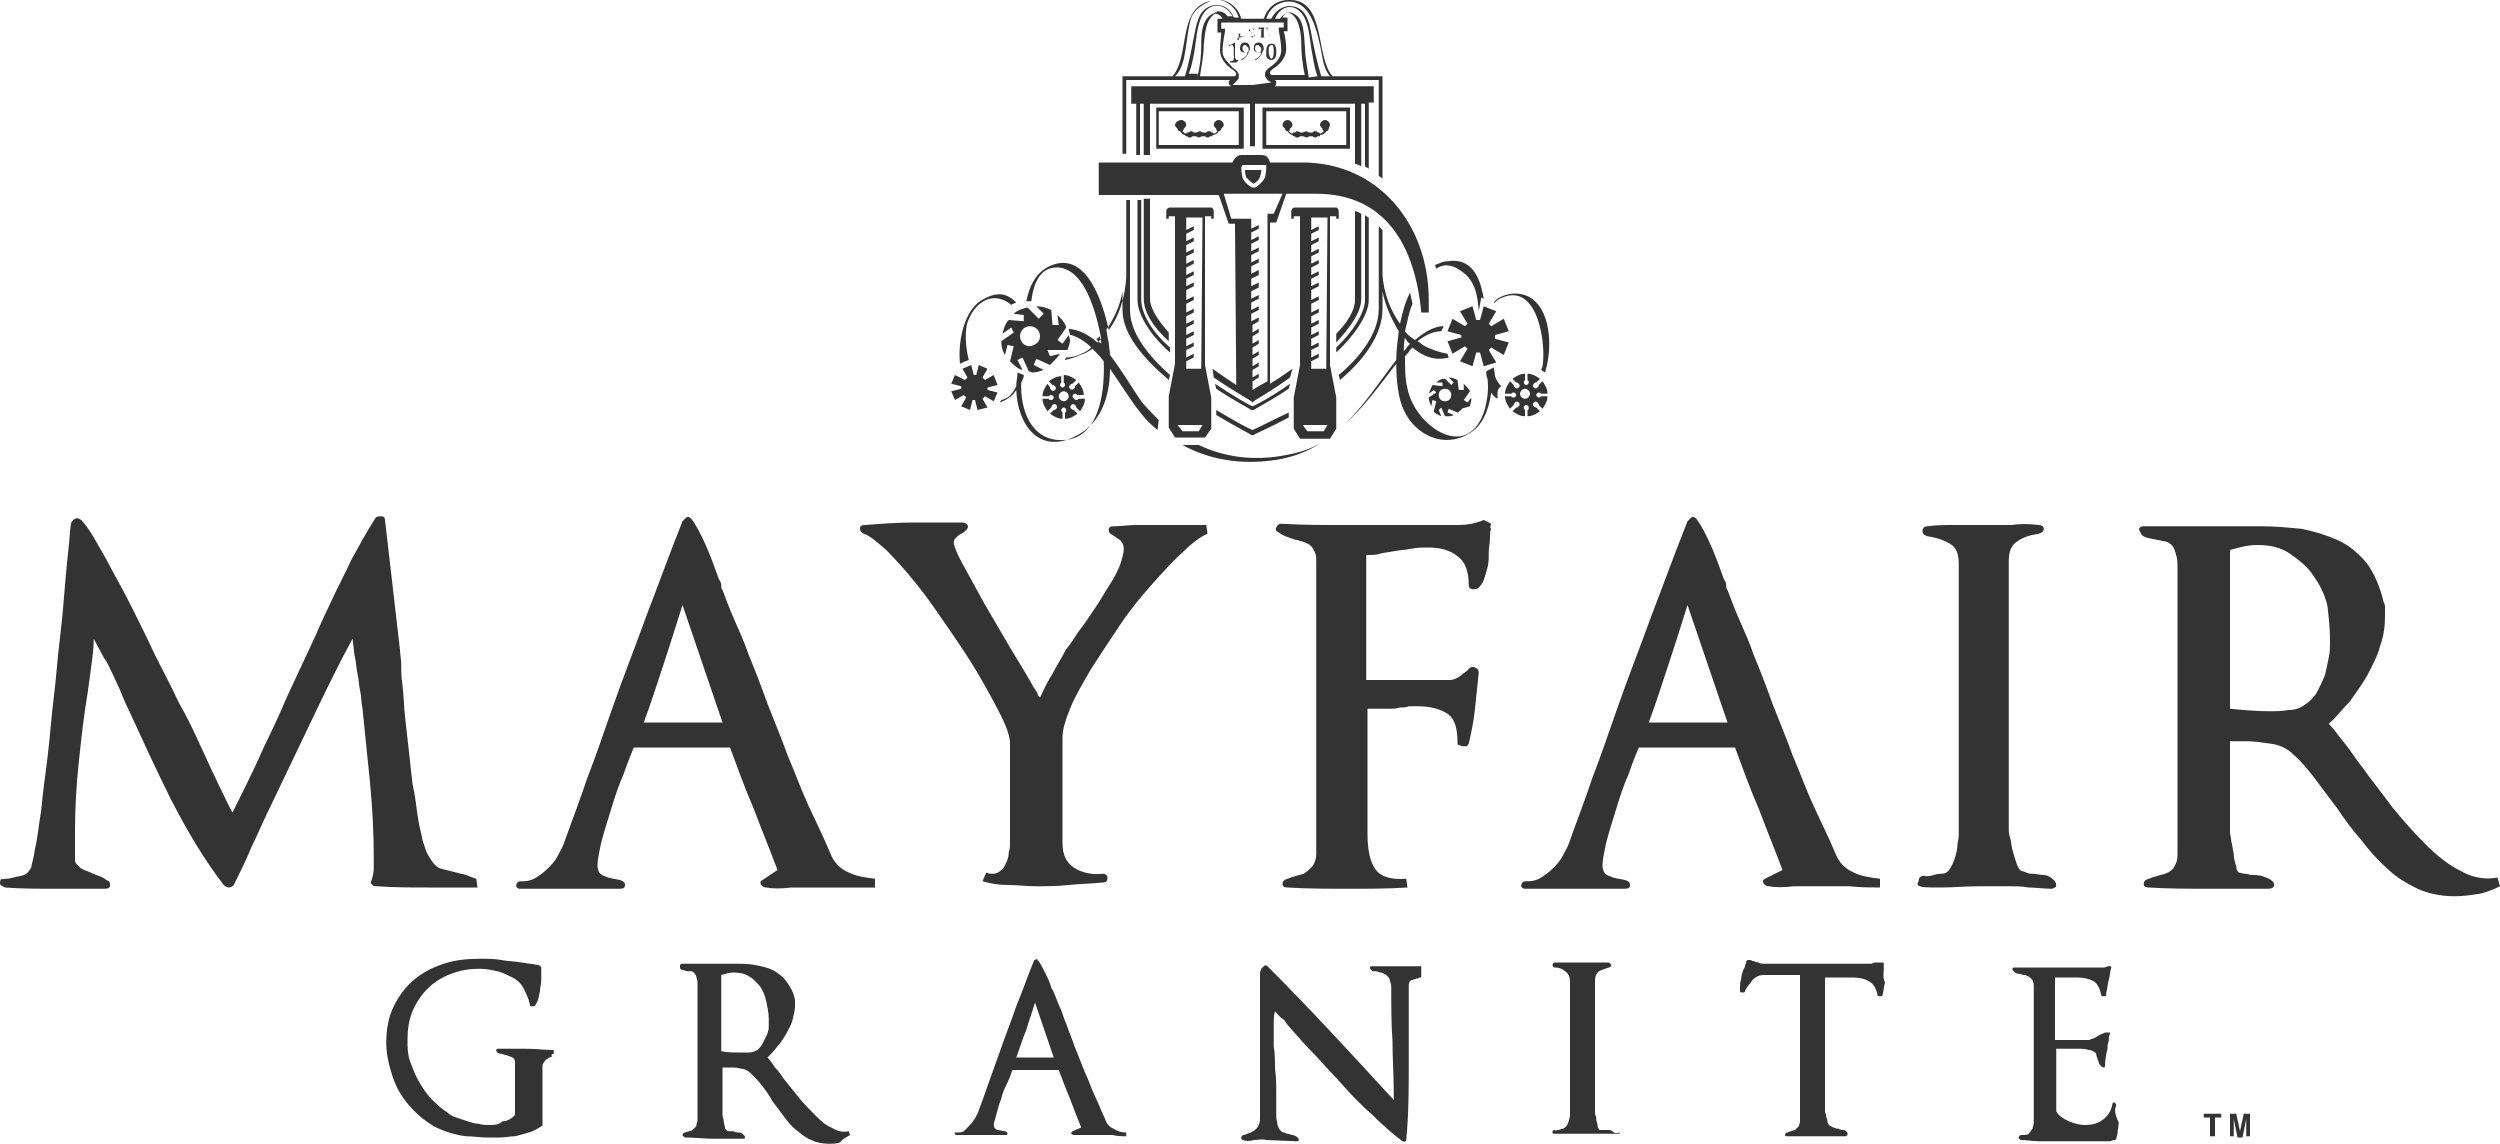 <svg xmlns="http://www.w3.org/2000/svg" width="200" height="91.5"><path d="M38.1 70.3c-.3-.1-.6-.2-.8-.3-.3-.1-.5-.1-.8-.2l-1.2-.3c-.4-.1-.7-.5-1-1-.2-.3-.3-.7-.5-1.3-.1-.6-.3-1.2-.4-2-.1-.8-.2-1.6-.4-2.5l-.3-2.7-.3-2.7c-.1-.9-.1-1.7-.2-2.5-.1-.6-.1-1.1-.1-1.6s-.1-.9-.1-1.2c-.2-1.7-.4-3.4-.6-5.2-.2-1.7-.4-3.5-.6-5.2 0-.2-.1-.3-.3-.3-.2 0-.4 0-.5.2-.7 1.1-1.3 2.2-1.9 3.3-.5 1.1-1.1 2.2-1.6 3.3l-.8 1.7c-.5 1.2-1.1 2.4-1.6 3.5s-1.1 2.3-1.6 3.5c-.6 1.4-1.3 2.7-1.9 4.1-.6 1.3-1.3 2.7-2 4.1-.3-.5-.6-1.2-1-2s-.9-1.9-1.5-3.2c-.5-1.1-1.1-2.4-1.8-3.6-.6-1.3-1.3-2.6-1.9-3.8-.6-1.3-1.2-2.5-1.8-3.7s-1.2-2.3-1.7-3.2c-.5-1-1-1.8-1.4-2.5s-.8-1.2-1-1.4c-.2-.1-.3-.2-.5-.1s-.2.2-.3.3c-.1.4-.1 1-.2 1.9s-.2 1.9-.3 3.1C5.1 48 5 49.4 4.8 51s-.3 3.2-.5 4.8-.3 3.2-.5 4.8c-.2 1.6-.4 3-.5 4.2-.2 1.2-.3 2.3-.5 3.1-.1.8-.3 1.3-.3 1.5-.2.3-.3.5-.6.6-.2.1-.5.1-.8.2-.1 0-.3.1-.6.1s-.4.1-.4 0c-.1.1-.1.3-.1.4s.2.2.4.3c1.3.1 2.7.1 4 .1h4c.3 0 .4-.1.4-.3 0-.2 0-.3-.3-.4-.2-.2-.5-.3-.8-.4-.2-.1-.5-.2-.7-.3-.3-.1-.5-.2-.6-.3l-.3-.3c-.1-.1-.1-.3-.1-.5v-2.1c0-1.8.1-3.6.3-5.5.2-1.9.4-3.7.7-5.5.1-.7.2-1.4.3-2.2.1-.7.2-1.5.2-2.2.3.6.6 1.1.8 1.5.3.4.5.9.7 1.3.2.4.4.9.6 1.3.2.5.4 1 .7 1.6 1.1 2.4 2.2 4.8 3.4 7.2 1.2 2.3 2.5 4.6 4.2 6.8.1.1.3.2.4.2.2 0 .3-.1.4-.2.5-1 1-2 1.4-3 .5-1 .9-2 1.4-3l3.3-6.9c1.1-2.3 2.2-4.6 3.4-6.8.1.6.1 1.1.2 1.5s.1.9.2 1.3.1.9.2 1.3.1 1 .2 1.5c.2 1.9.4 3.9.6 5.9.2 2.1.3 4.1.3 5.9v1c0 .3-.1.7-.2 1-.1.1 0 .2.1.3.1.1.2.1.4.1 1.3.1 2.7.1 4 .1h4l-.1-.7zM70 71v-.7c-.8-.1-1.5-.2-2.1-.5-.7-.3-1.2-.8-1.5-1.6-.5-1.2-1.1-2.4-1.7-3.7-.6-1.3-1.1-2.7-1.7-4.1-.5-1.4-1.1-2.8-1.6-4.1-.5-1.4-1-2.7-1.5-3.9-.3-.9-.7-1.8-1.1-2.7-.4-.9-.7-1.7-1-2.5-.1-.1-.1-.2-.1-.4s-.1-.3-.2-.5c-.3-.8-.6-1.7-1-2.6-.4-.9-.8-1.7-1.2-2.2-.1-.1-.2-.2-.4-.1l-.3.3c-1 2.5-1.9 5-2.9 7.6-.9 2.5-1.9 5-2.8 7.6-.6 1.7-1.2 3.5-1.9 5.3-.6 1.8-1.3 3.6-1.9 5.3-.1.3-.3.6-.5 1s-.5.7-.8 1-.6.5-.9.7c-.3.2-.7.3-1 .3h-.2c-.1 0-.2 0-.3.1s-.1.2-.1.3c0 .1.1.1.2.2h8.1c.3 0 .4-.1.4-.3 0-.2-.1-.3-.4-.4-.4-.1-.8-.1-1.2-.3-.4-.1-.6-.4-.6-.9 0-.3.1-.9.3-1.8.2-.8.5-1.7.8-2.7s.6-1.9 1-2.8c.3-.9.6-1.6.8-2.1h7.7c.6 1.6 1.2 3.3 1.9 4.9.6 1.6 1.3 3.3 1.9 4.9l-1.2.8c-.2.1-.2.2-.1.4.1.1.2.2.4.2.5.1 1.2.1 2 0H70zM57.8 57.8h-6.3c.6-1.6 1.1-3.2 1.6-4.7s1-3.1 1.5-4.7l3.2 9.4zm38.8-15.1l-.1-.7h-5.6c-.6 0-1.2.1-1.8.1-.3 0-.4.1-.4.3s.1.3.3.4c.2.1.4.3.6.4.2.2.3.4.3.7s-.1.7-.3 1.3c-.2.5-.5 1.1-.9 1.7-.4.6-.7 1.2-1.2 1.9-.4.6-.8 1.2-1.2 1.7l-.6.9c-.2.3-.4.5-.5.7-.3.6-.7 1.2-1 1.8-.4.6-.7 1.3-1 1.9-.1-.1-.2-.2-.2-.3s-.1-.2-.3-.5c-.5-.9-1.1-1.9-1.9-3.2l-2.1-3.6S77.5 46 77 45.1s-.7-1.5-.7-1.7.1-.3.2-.4c.1-.1.2-.2.4-.3.2-.1.3-.2.4-.3s.2-.3.1-.4c-.1-.1-.2-.2-.4-.2h-3.9c-1.3 0-2.6.1-3.9.2-.3 0-.4.1-.4.3s.1.3.3.4c.4.1 1 .6 1.8 1.3.7.7 1.6 1.7 2.4 2.7.9 1.1 1.7 2.3 2.6 3.6s1.7 2.5 2.4 3.7c.7 1.2 1.3 2.3 1.8 3.3s.7 1.7.7 2.2v7.9c0 .2 0 .5-.1.8 0 .3-.1.6-.2.8-.1.2-.2.5-.4.6-.2.2-.4.3-.7.3-.2 0-.3 0-.5-.1l-.3.7c.7.2 1.3.3 2.1.3.7 0 1.4.1 2.1.1.9 0 1.8 0 2.7-.1.9-.1 1.8-.1 2.7-.2.3 0 .4-.1.4-.4 0-.2-.2-.3-.4-.3-.9.1-1.7-.1-2.3-.5-.6-.4-.9-1-.9-2V59c0-.6.2-1.3.6-2.3s1-2 1.7-3.2c.7-1.1 1.5-2.3 2.3-3.5s1.7-2.3 2.6-3.3 1.7-1.9 2.5-2.6c.7-.7 1.4-1.2 1.9-1.4zm22.7-.8l-.6-.3c-.7.3-1.4.4-2.1.4h-9.1c-1.7 0-3.3 0-5-.1-.2 0-.3.1-.4.3s0 .3.2.4c.3.2.5.3.8.4.3.1.5.2.7.2.2.1.4.1.6.2.2.1.3.1.5.3.1.1.2.3.3.5.1.2.1.5.1.9v23.2c0 .4-.1.7-.3 1-.2.2-.4.4-.7.6-.3.1-.8.2-1.3.4-.3.1-.4.2-.4.4s.1.3.4.3c1.6.1 3.2.1 4.9.1 1.6 0 3.2 0 4.7-.1l-.1-.7c-1.3.1-2.1-.2-2.5-.8-.4-.6-.6-1.5-.6-2.8v-10h1.8c.2 0 .5 0 .8-.1.3 0 .5 0 .7-.1h.7c1 0 1.8.2 2.4.6.6.4.8 1.2.8 2.3 0 .1 0 .2.1.2s.2.1.3.1h.3c.1 0 .1-.1.2-.2.2-.9.4-1.8.5-2.8.1-.9.2-1.9.3-2.9 0-.2-.1-.3-.3-.4-.2-.1-.4 0-.5.1-.1.2-.4.3-.7.6-.3.2-.6.3-.8.3h-6.7v-10c.4 0 .8 0 1.1-.1.3-.1.6-.1 1.1-.2.5-.1.9-.1 1.4-.2s.9-.1 1.3-.1c1 0 1.8.2 2.4.7.6.4.9 1.2.9 2.3 0 .2.1.3.2.3.1.1.3 0 .5 0 .2-.2.4-.4.5-.7s.2-.6.3-1c.1-.4.1-.7.1-1.2 0-.4.1-.8.1-1.2 0-.3 0-.5.1-.7-.1 0-.1-.2 0-.4zM150.4 71v-.7c-.8-.1-1.5-.2-2.1-.5-.7-.3-1.2-.8-1.5-1.6-.5-1.2-1.1-2.4-1.7-3.7-.6-1.3-1.1-2.7-1.7-4.1-.5-1.4-1.1-2.8-1.6-4.1-.5-1.4-1-2.7-1.5-3.9-.3-.9-.7-1.8-1.1-2.7-.4-.9-.7-1.7-1-2.5-.1-.1-.1-.2-.1-.4s-.1-.3-.2-.5c-.3-.8-.6-1.7-1-2.6-.4-.9-.8-1.7-1.2-2.2-.1-.1-.2-.2-.4-.1l-.3.3c-1 2.5-1.9 5-2.9 7.6-.9 2.5-1.9 5-2.8 7.6-.6 1.7-1.2 3.5-1.9 5.3-.6 1.8-1.3 3.6-1.9 5.3-.1.3-.3.6-.5 1s-.5.7-.8 1-.6.5-.9.7-.7.3-1 .3h-.2c-.1 0-.2 0-.3.1-.1.1-.1.2-.1.3 0 .1.1.1.2.2h8.1c.3 0 .4-.1.4-.3 0-.2-.1-.3-.4-.4-.4-.1-.8-.1-1.2-.3-.4-.1-.6-.4-.6-.9 0-.3.1-.9.3-1.8.2-.8.5-1.7.8-2.7s.6-1.9 1-2.8c.3-.9.6-1.6.8-2.1h7.7c.6 1.6 1.2 3.3 1.9 4.9.6 1.6 1.3 3.3 1.9 4.9l-1.4.7c-.2.1-.2.2-.1.4.1.1.2.2.4.2.5.1 1.2.1 2 0h4.4c1 .1 1.8.1 2.5.1zm-12.2-13.2h-6.3c.6-1.6 1.1-3.2 1.6-4.7s1-3.1 1.5-4.7l3.2 9.4zm26.1 12.6c-.2-.2-.5-.4-.8-.4s-.6-.1-.9-.1c-.1 0-.3 0-.5-.1s-.4-.1-.5-.2-.2-.3-.3-.6c-.1-.3-.2-.6-.3-1-.1-.3-.1-.7-.2-1-.1-.3-.1-.5-.1-.6V44.9c0-.8.2-1.3.7-1.6.4-.3 1-.5 1.7-.6.3-.1.4-.2.4-.4s-.2-.3-.4-.3c-.8-.1-1.5-.1-2.2 0h-4.5c-.7 0-1.5 0-2.2.1-.2 0-.4.1-.4.4 0 .2.1.3.4.4.7.1 1.3.3 1.8.6s.7.8.7 1.6v21.4c0 .3 0 .6-.1 1 0 .4-.1.8-.2 1.1-.1.4-.3.7-.4.9-.2.3-.4.4-.7.4-.1 0-.3 0-.6.1s-.6.1-.7.1c-.1-.1-.2 0-.3 0-.1.1-.2.1-.2.3s-.1.2-.1.3c0 .1.1.2.2.2.2.1.7.1 1.7.1.9 0 2-.1 3.1-.1h2.1c.7 0 1.3 0 1.8.1.5 0 1.2.1 1.8.1.2 0 .3-.1.4-.2 0-.3-.1-.4-.2-.5zm35.7.5l-.2-.7c-1 .2-2 0-2.9-.5-1-.5-1.9-1.2-2.8-2.1-.9-.9-1.8-1.9-2.7-3-.8-1.1-1.7-2.2-2.4-3.2-.5-.6-.9-1.3-1.4-1.9-.5-.6-.9-1.2-1.3-1.6.6-.5 1.1-1.2 1.7-1.8.5-.7 1-1.4 1.4-2.1.4-.8.8-1.5 1-2.3.3-.8.4-1.6.4-2.4v-.6c0-.2 0-.4-.1-.5-.3-1.3-.8-2.4-1.4-3.2-.7-.8-1.4-1.4-2.3-1.8-.9-.4-1.9-.7-2.9-.9-1.1-.1-2.1-.2-3.2-.2h-9.3c-.2 0-.3 0-.4.1-.1.1-.1.2 0 .3.1.3.2.4.5.5s.6.1.9.2c.2 0 .4.1.5.1.2 0 .4.1.5.2.2.1.3.3.4.6.1.3.2.6.2 1.1v23.2c0 .4-.1.7-.3 1-.1.2-.4.4-.7.5s-.8.2-1.3.4c-.3.1-.4.2-.4.4s.1.3.4.3c1.6.1 3.2.1 4.8.1h4.8c.2 0 .4-.1.4-.2.1-.1 0-.3-.1-.4-.2-.2-.5-.3-.8-.4s-.6-.1-.9-.1c-.1 0-.3-.1-.5-.1s-.4-.1-.5-.1c-.1-.1-.2-.2-.2-.5-.1-.3-.2-.6-.2-1-.1-.4-.1-.7-.2-1 0-.3-.1-.5-.1-.7v-7.3h1.4c.5 0 1.2.1 1.9.2s1.3.4 1.7.8c.6.5 1.2 1.2 1.8 2l1.8 2.4c.6.9 1.2 1.7 1.9 2.5.6.8 1.3 1.6 2.1 2.3.7.7 1.6 1.2 2.4 1.6.9.4 1.9.6 3 .6.7 0 1.3-.1 2-.2.4-.1 1-.3 1.6-.6zm-13.6-19.7c0 .5 0 1-.1 1.4-.1.5-.2 1-.3 1.4-.2.5-.4.9-.6 1.3-.2.4-.6.8-.9 1-.4.3-.8.5-1.4.5-.6.1-1.1.1-1.5.1-1.1 0-2.2-.1-3.2-.2V44c.7-.2 1.4-.4 2.2-.4 1 0 1.9.2 2.6.7.7.5 1.4 1 1.9 1.8.5.7.9 1.5 1.1 2.4.1.9.2 1.8.2 2.7zM44.3 84.3V84c-.7 0-1.5-.1-2.2-.1h-2.2c-.1 0-.2 0-.2.1s0 .1.1.2.2.1.3.1.2.1.4.1c.2.1.3.1.5.2s.2.3.2.5v4.1c-.3.3-.6.5-1 .5-.3.3-.7.3-1.1.3-.2 0-.5 0-.8-.1-.3 0-.6-.1-.9-.2l-.9-.3c-.3-.1-.5-.2-.7-.4-.5-.3-.9-.7-1.3-1.1s-.7-.9-1-1.4-.5-1.1-.7-1.6c-.2-.6-.2-1.1-.2-1.7 0-.8.1-1.6.4-2.3.3-.7.7-1.3 1.2-1.8s1.1-.9 1.9-1.2 1.5-.4 2.3-.4c.5 0 .9.1 1.4.2.4.1.8.3 1.2.5s.7.5.9.9.4.8.5 1.3c0 .1 0 .1.1.1h.2c.1 0 .2-.2.3-.4.1-.2.1-.5.2-.8 0-.3.1-.6.1-.9v-1s0-.1-.1-.1l-.1-.1c-.2 0-.5-.1-.7-.1s-.5-.1-.7-.1c-.5-.1-1.1-.1-1.6-.2s-1.1-.1-1.7-.1c-1 0-2 .1-2.9.4s-1.7.7-2.4 1.3c-.7.6-1.2 1.3-1.6 2.1-.4.8-.6 1.8-.6 2.9 0 .9.2 1.8.5 2.7.3.9.7 1.6 1.3 2.3.6.7 1.2 1.2 2 1.7.8.4 1.7.7 2.6.8.5 0 1.1.1 1.6.1H40c.4 0 .8-.1 1.2-.1.4-.1.8-.2 1.1-.3.4-.1.7-.3 1-.5.1 0 .1-.1.1-.1v-4.6c0-.2 0-.3.1-.4s.1-.2.3-.3c.1-.1.2-.1.4-.2-.2-.1 0-.2.1-.2zM68 90.8l-.1-.3c-.5.1-.9 0-1.4-.3-.5-.2-.9-.6-1.3-1s-.9-.9-1.3-1.4l-1.2-1.5c-.2-.3-.4-.6-.7-.9-.2-.3-.4-.6-.6-.8.3-.3.5-.5.8-.9.3-.3.5-.7.7-1 .2-.4.4-.7.5-1.1s.2-.8.2-1.1V80c-.1-.6-.4-1.1-.7-1.5s-.7-.7-1.1-.9c-.4-.2-.9-.3-1.4-.4s-1-.1-1.5-.1h-4.3c-.1 0-.1 0-.2.1v.2c0 .1.1.2.2.2s.3.1.4.1h.3c.1 0 .2.1.2.1.1.1.1.1.2.3 0 .1.1.3.1.5v11c0 .2-.1.3-.1.5l-.3.3c-.1.1-.4.1-.6.2-.1 0-.2.1-.2.2s.1.1.2.2c.8 0 1.5.1 2.3.1h2.3c.1 0 .2 0 .2-.1s0-.1-.1-.2-.2-.2-.4-.2c-.1 0-.3 0-.4-.1h-.3c-.1 0-.2 0-.3-.1 0 0-.1-.1-.1-.2s-.1-.3-.1-.5-.1-.3-.1-.5v-3.8h.6c.3 0 .6 0 .9.1.3 0 .6.2.8.4.3.3.6.6.9 1 .3.4.6.8.8 1.2l.9 1.2c.3.4.6.8 1 1.1.4.3.7.6 1.2.8.4.2.9.3 1.4.3.3 0 .6 0 .9-.1.2-.3.5-.4.8-.6zm-6.5-9.3v.7c0 .2-.1.5-.2.7l-.3.6c-.1.2-.3.4-.4.5-.2.1-.4.2-.7.2h-.7c-.5 0-1 0-1.5-.1V78c.3-.1.7-.2 1-.2.5 0 .9.1 1.2.3.4.2.6.5.9.8.2.3.4.7.5 1.2s.2.9.2 1.4zm28.6 9.4v-.3c-.4 0-.7-.1-1-.3-.3-.1-.6-.4-.7-.8-.3-.6-.5-1.2-.8-1.8-.3-.6-.5-1.3-.8-1.9-.3-.7-.5-1.3-.8-2-.2-.6-.5-1.3-.7-1.9-.2-.4-.3-.9-.5-1.3s-.3-.8-.5-1.2c0 0 0-.1-.1-.2 0-.1-.1-.1-.1-.2-.1-.4-.3-.8-.5-1.2-.2-.4-.4-.8-.6-1 0-.1-.1-.1-.2 0-.1 0-.1.1-.1.1-.5 1.2-.9 2.4-1.4 3.6-.4 1.2-.9 2.4-1.3 3.6-.3.8-.6 1.7-.9 2.5-.3.9-.6 1.7-.9 2.5-.1.1-.1.3-.3.5-.1.2-.2.3-.4.5l-.4.4c-.2.1-.3.1-.5.1h-.2s-.1.1 0 .1c0 0 0 .1.1.1h3.9c.1 0 .2 0 .2-.1s-.1-.2-.2-.2c-.2 0-.4-.1-.6-.1-.2-.1-.3-.2-.3-.4s.1-.4.2-.8.2-.8.4-1.3c.1-.5.3-.9.5-1.3s.3-.8.4-1h3.7c.3.8.6 1.6.9 2.3.3.8.6 1.6.9 2.3l-.7.3c-.1.1-.1.1-.1.2 0 0 .1.1.2.1H89c.4.1.7.1 1.1.1zm-5.8-6.3h-3c.3-.8.5-1.5.8-2.2.2-.7.5-1.5.7-2.2l1.5 4.4zm29.4-7v-.3h-3.9c-.1 0-.2 0-.2.1s0 .1.1.2.1.1.3.1c.1 0 .2 0 .4.1.1 0 .2 0 .3.1.1 0 .2.1.3.2.1.1.2.2.2.4.1.2.1.4.1.7 0 1.4 0 2.7.1 4.1 0 1.4.1 2.7.1 4.1v.6c-3.3-3.6-6.6-7.2-10.1-10.7-.1-.1-.2-.1-.3 0l-.2.2c0 .1-.1.2-.1.3v11.7c0 .3-.1.6-.3.8-.2.2-.4.3-.7.4l-.3.1c-.1 0-.2.1-.2.2s0 .1.1.2c.3.1.6.1.9 0 .3 0 .7-.1 1 0l2.4.1c.1 0 .2 0 .2-.1s0-.1-.1-.2-.3-.2-.4-.2-.3-.1-.4-.1-.2-.1-.3-.1c-.1 0-.2-.1-.3-.2-.1-.1-.1-.2-.2-.4 0-.2-.1-.4-.1-.7v-1.9c0-.6 0-1.2-.1-1.9 0-.6 0-1.2-.1-1.8v-1.8c0-.3 0-.7.1-1 .2.2.4.5.6.6s.3.4.5.6c.7.8 1.4 1.6 2.2 2.4.7.8 1.5 1.6 2.2 2.4s1.5 1.6 2.3 2.3c.8.8 1.6 1.5 2.4 2.1.1 0 .2.1.2 0 .1 0 .1-.1.1-.1.2-2.1.2-4.1.2-6.2v-6.2c0-.2.1-.4.3-.4.2-.1.4-.1.6-.2 0 0 .1 0 .1-.1v-.5zm15.4 13c-.1-.1-.2-.2-.4-.2h-.6c-.1 0-.2 0-.2-.1 0 0-.1-.1-.1-.3 0-.1-.1-.3-.1-.5s-.1-.3-.1-.5V78.5c0-.4.1-.6.3-.8.2-.1.5-.2.8-.3.1 0 .2-.1.2-.2s-.1-.1-.2-.2h-4.3c-.1 0-.2.1-.2.2s.1.2.2.2c.3 0 .6.1.8.3.2.1.4.4.4.8v10.7c0 .2-.1.4-.1.5-.1.2-.1.3-.2.4s-.2.2-.3.2c0 0-.1 0-.3.1-.2 0-.3.1-.3 0h-.1l-.1.1v.1s0 .1.1.1h5.1c.1 0 .2 0 .2-.1-.4.1-.4 0-.5 0zm21.6-13.1v-.4c0-.1 0-.1-.1-.1h-.6c-.1 0-.2.1-.3.1h-8.6c-.1 0-.3 0-.4-.1-.2 0-.3-.1-.4-.1-.1 0-.2-.1-.3-.1h-.2l-.1.1c0 .1 0 .2-.1.3 0 .1 0 .2-.1.3-.1.3-.2.5-.2.8-.1.3-.1.5-.1.7v.3c0 .1.1.1.2.1s.2 0 .2-.1c.1-.3.4-.6.6-.9.3-.3.6-.4.9-.4h2.9v11.7c0 .2-.1.3-.1.4l-.3.3s-.4.1-.6.2c-.1 0-.2.1-.2.2s.1.1.2.1h4.6c.1 0 .1 0 .2-.1v-.2c-.1-.1-.2-.2-.3-.2s-.3 0-.4-.1c-.1 0-.2 0-.4-.1-.1 0-.2-.1-.4-.2 0 0 0-.1-.1-.2 0-.1 0-.3-.1-.4 0-.1 0-.3-.1-.4V78.2h2.2c.5 0 1 .1 1.3.3.4.2.6.6.7 1.1 0 .1.1.1.2.1s.2 0 .2-.1c.1-.3.1-.7.2-1-.2-.4-.1-.7-.1-1.1zm18.6 10.9c0-.1-.1-.1-.1-.2h-.1s-.1 0-.1.1c-.1.6-.4 1-.8 1.3-.4.3-.9.4-1.4.4-.4 0-.8-.1-1.3-.3-.4-.2-.8-.4-1-.8v-5h1.8c.3 0 .5 0 .8.1.2 0 .4.1.5.2.1 0 .1.1.1.2s.1.2.1.3c0 .1.1.2.1.3 0 .1.1.2.2.3.1.1.2.1.2.1.1 0 .1-.1.1-.1 0-.5.1-1 .2-1.4 0-.2 0-.4.1-.6 0-.2 0-.4.1-.6 0-.1 0-.1-.1-.1h-.2c-.1 0-.1 0-.3.1-.1 0-.2.1-.4.2-.1.1-.2.1-.4.2-.1 0-.2.1-.3.1h-2.7v-5h1.8c.5 0 .9.1 1.3.3.3.2.5.6.6 1.1 0 .1.1.1.2.1s.2 0 .2-.1v-.2c.1-.3.1-.7.2-1 .1-.3.1-.7.2-1 0-.1 0-.1-.1-.1h-.2c-.1.1-.3.1-.3.1h-7.1c-.1 0-.2 0-.2.1s0 .1.1.2.2.2.4.2c.1 0 .3.1.4.1.1 0 .2 0 .3.1.1 0 .2.1.2.1l.2.2c0 .1.1.2.1.4v11c0 .2-.1.4-.1.5-.1.1-.2.3-.3.4s-.3.1-.6.1c-.1 0-.2.1-.2.2s.1.2.2.2c.4 0 .9.1 1.4.1h5.7l.3-.1c.1 0 .2 0 .2-.1l.1-.4c0-.3.1-.6.1-.9-.4-.8-.3-1.1-.2-1.4zm7 .7v.3h.5v1.5h.4v-1.5h.5v-.3h-1.4zm2.9 1.4l-.3-1.4h-.5v1.8h.3v-1.4l.3 1.5h.4l.3-1.5v1.4h.3v-1.8h-.5l-.3 1.4zM110.6 6.1v8.2c-.1-.1-.2-.2-.3-.2V6.4H102c.1.1.1.1.1.2 0 .2-.1.3-.1.3h7.9v1.3h-.4v5.3c-.1-.1-.2-.1-.3-.2v-5h-.3v5c-.2-.1-.4-.2-.5-.2V8.3h-8v3.4h-.4V8.3h-8v4.1h-.5V8.3h-.3v4.1h-.3V8.3h-.4V6.9h8c-.1-.1-.2-.1-.2-.3 0-.1 0-.1.1-.2h-8.3v5.9h-.3V6.1h4c1.4-1.6.4-5.3 2.9-6h.1c-.5.2-1.2.6-1.5 1.3C94.8 3 95 5.2 94 6.1h.8c.3-1 .5-2 .7-3.1.2-.9.3-2.1 1.3-2.5.8-.3 1.6.1 1.9.9h.4c-.3-1-1.3-1.6-2.2-1.4 1.1-.2 2.1.4 2.4 1.5h1.8c.3-.9 1-1.5 2-1.5 3-.1 2.1 4.5 3.5 6.1h4zm-14.8 0c.2-.8.3-1.6.3-2.5 0-.8 0-2 .9-2.5.1 0 .1 0 .2-.1.1 0 .1 0 .2-.1.3 0 .6.1.8.4h.4c-.6-1.1-1.9-1.2-2.5.1-.4.9-.4 2-.6 3-.1.5-.2 1-.4 1.5h.7v.2zm3 0s.1-.1.1-.2-.2-.3-.4-.4c-.4-.3-.9-.8-.9-1.5 0-.5.1-1.1.1-1.4h-.3V1.5h.4c-.1-.2-.3-.4-.6-.4-.8.5-.8 1.7-.9 2.5 0 .9-.2 1.7-.3 2.5h2.8zm2.9.5c-.1-.1-.2-.1-.3-.2-.1-.1-.1-.2-.2-.3v-.2c0-.2.2-.4.5-.6.4-.3.8-.7.8-1.3s-.2-1.5-.2-1.6v-.2h.4v-.4h-5v.5h.3v.2s-.2 1-.2 1.6.5.9.8 1.3c.3.2.5.4.5.6v.2c0 .1-.1.2-.2.3l-.2.2-.1.1h1.6l1.5-.2c0 .1 0 .1 0 0 0 .1 0 0 0 0zm2.7-.5c-.2-.9-.3-1.8-.3-2.7 0-.7-.2-2.4-1.2-2.4-.1.1-.2.2-.3.4h.4v1.1h-.3c.1.3.2 1 .2 1.4 0 .7-.5 1.2-.9 1.5-.2.1-.4.3-.4.4s0 .1.1.2h2.7v.1zm1 0c-.2-.5-.3-1.1-.4-1.7-.2-.9-.2-2-.6-2.9-.6-1.3-1.9-1.2-2.4 0h.4c.5-.7.9-.5 1.1-.4.9.4.8 1.9.9 2.7 0 .8.2 1.6.3 2.4l.7-.1zm1 0c-.6-.7-.6-1.7-.8-2.5-.2-.9-.5-2.1-1.1-2.8-1-1.2-2.8-.7-3.2.7h.4c.3-.6.9-1.1 1.7-1 1.3.2 1.4 1.7 1.6 2.7s.4 1.9.7 2.9h.7zm-6.9 2.5h-7v3.3h7V8.6zm-6.8.3h6.4v2.7h-6.4V8.9zm5.2 1.1c0-.2-.2-.4-.4-.4s-.4.2-.4.4c0 .1.1.2.2.3 0 .1 0 .1.1.2-.1.1-.2.2-.3.2 0-.1-.1-.1-.1-.1h-.1c0-.1-.1-.1-.2-.1s-.1 0-.2.1h-.2c-.2 0-.2-.1-.3-.1-.1 0-.2.1-.3.1h-.2s-.1-.1-.2-.1-.1 0-.2.1H95c-.1 0-.1 0-.1.1-.1 0-.2-.1-.3-.2 0 0 .1-.1.1-.2.1-.1.2-.2.2-.3 0-.2-.2-.4-.4-.4s-.5.2-.5.4c0 .1.1.2.2.3 0 .1.1.2.2.2.1.1.2.3.4.3 0 .1.1.1.1.1h.1c0 .1.1.1.2.1s.1 0 .2-.1h.2c.2 0 .2.1.3.1.1 0 .2-.1.3-.1h.2s.1.1.2.1.1 0 .2-.1h.1c.1 0 .1 0 .1-.1.2 0 .4-.1.5-.3.1 0 .2-.1.2-.2.1-.1.2-.2.2-.3zM108 8.6h-7v3.3h7V8.6zm-6.7.3h6.4v2.7h-6.4V8.9zm5.1 1.1c0-.2-.2-.4-.4-.4s-.4.2-.4.4c0 .1.1.2.2.3 0 .1 0 .1.1.2-.1.1-.2.2-.3.2 0-.1-.1-.1-.1-.1h-.1c0-.1-.1-.1-.2-.1s-.1 0-.2.1h-.2c-.2 0-.2-.1-.3-.1-.1 0-.2.1-.3.1h-.2s-.1-.1-.2-.1-.1 0-.2.1h-.1c-.1 0-.1 0-.1.1-.1 0-.2-.1-.3-.2 0 0 .1-.1.1-.2.1-.1.2-.2.2-.3 0-.2-.2-.4-.4-.4s-.4.2-.4.4c0 .1.1.2.2.3 0 .1.1.2.2.2.1.1.2.3.4.3 0 .1.1.1.1.1h.1c0 .1.1.1.2.1s.1 0 .2-.1h.2c.2 0 .2.1.3.1.1 0 .2-.1.3-.1h.2s.1.1.2.1.1 0 .2-.1h.1c.1 0 .1 0 .1-.1.2 0 .4-.1.5-.3.1 0 .2-.1.2-.2s.1-.2.1-.3zm-7.3-5.2h-.2c0-.1-.1-.1-.1-.2V3.4c-.2.1-.3.2-.5.2v.1c.1 0 .1-.1.2-.1h.1c.1.1 0 .1.1.2v.6c0 .1.1.5-.2.5h-.1V5h.5l.2-.2zm.9-.9c0-.2-.1-.5-.4-.5s-.4.2-.4.5c0 .2.2.3.4.3h.2c0 .2-.2.4-.4.5 0 0-.1 0-.1.1.2 0 .6-.4.6-.7.1-.1.1-.1.1-.2zm-.1.1c0 .1-.1.2-.2.2-.2 0-.3-.2-.3-.3 0-.1 0-.3.2-.3.1 0 .2.1.2.2 0-.1.1 0 .1.2zm1.2-.1c0-.2-.1-.5-.4-.5s-.4.2-.4.5c0 .2.2.3.4.3h.2c0 .2-.2.4-.4.5 0 0-.1 0-.1.1.2 0 .6-.4.6-.7.1-.1.1-.1.1-.2zm-.2.1c0 .1-.1.2-.2.2-.2 0-.3-.2-.3-.3 0-.1 0-.3.2-.3.1 0 .2.1.2.2.1-.1.1 0 .1.2zm1.2 0c0-.2-.1-.5-.3-.5h-.2c-.3.1-.3.5-.3.6v.4c.1.2.2.3.4.3.3 0 .4-.3.4-.5V4zm-.2.1c0 .1 0 .6-.2.6-.1 0-.2-.4-.2-.4v-.5s.1-.2.2-.2c.2-.1.2.4.2.5zM114.3 24v1h-.6c-.5-5.4-2.9-9.5-8.4-9.5h-2.4l-.8 2.3h-.5v12.9c.5-.3 1.1-.7 1.8-1.2l-.2.7c-1.5 1.1-2.8 1.8-2.9 1.9l-.1.1-.1-.1c-.1-.1-1.4-.8-3-1.9l-.1-.7c.7.5 1.3.9 1.9 1.3l-.1-12.9h-.5l-.8-2.3h-9.6V13h10.7c.1-.3.4-.6.7-.6h1.6c.4 0 .6.2.7.6h2.4c6.2-.1 10.3 4.9 10.3 11zm-15-10.6s0 .4.1.8.7.8.8.8h.2c.1 0 .6-.4.8-.8.1-.4.1-.8.1-.8v-.2h-1.9l-.1.2zm3.3 2.1h-4.7l.6 2h1.6v.8l.6-.3v.3l-.6.3v.6l.6-.3v.3l-.6.3v.6l.6-.3v.3l-.6.3v.6l.6-.3v.3l-.6.3v.6l.6-.3v.4l-.6.3v.6l.6-.3v.4l-.6.3v.6l.6-.3v.3l-.6.3v.6l.6-.3v.3l-.6.3v.6l.6-.3v.3l-.5.3v.6l.5-.3v.3l-.5.3v.6l.5-.3v.3l-.5.3v.6l.5-.3v.3l-.5.3v.6l.5-.3v.3l-.5.3v.6l.5-.3v.3l-.5.3v.7c.1-.1 1.2-.7 1.2-.7V17.1h.5l.7-1.6zm-2.3-.8c.2-.1.5-.4.5-.6.1-.2.1-.4.1-.5h-1.3c0 .1 0 .3.1.6.1.1.4.4.6.5zM92 23.9v-8h-.5v8c0 1.1.8 2.3 2 3.4v-.7c-.8-.9-1.5-1.9-1.5-2.7zm16.9 0v-6.8c-.2-.1-.3-.2-.5-.2V24c0 .8-.6 1.8-1.5 2.7v.7c1.1-1.2 2-2.4 2-3.5zm-17.6.1v-8H91v8c0 1.2 1.1 2.9 2.6 4.2v-.4c-1.4-1.2-2.3-2.7-2.3-3.8zm18.2 0v-6.6c-.1 0-.1-.1-.2-.1l-.1-.1V24c0 1-1 2.6-2.3 3.8v.4c1.4-1.3 2.6-3 2.6-4.2zm-12.3 6.7l.1.4c1.5 1 2.7 1.6 2.8 1.7h.2c.1-.1 1.3-.7 2.8-1.7l.1-.4c-1.4 1-2.7 1.7-3 1.8-.3-.1-1.5-.8-3-1.8zm3 3.7c-.3-.1-1.4-.7-2.9-1.6v.4c1.5.9 2.7 1.5 2.8 1.6h.2c.1-.1 1.3-.6 2.8-1.4V33c-1.5.7-2.6 1.3-2.9 1.4zm5.5 1c-.8.5-1.7.8-2.8 1-2.5.5-4.9.2-7-.8h-1.3c2.2 1.2 4.7 1.6 7.4 1.2 1.4-.2 2.7-.7 3.7-1.4zM99.5 2.9h-.3v-.1l.3.1v-.2.2l-.3-.1c0-.1.1-.1.1-.1h-.4.1c.1 0 .1.1.1.1v.4H99V3h.2l.3-.1c0 .1.1.1 0 0 .1.1.1.1 0 0 .1.1.1.1 0 0 .1.1.1.1 0 0 0 .1 0 .1 0 0 .1.1.1.1 0 0 .1 0 .1 0 0 0 .1 0 .1 0 0 0 .1 0 .1 0 0 0 .1 0 .1-.1 0 0zm-.4-.6s0-.1 0 0zm0 .6c0-.1 0-.1 0 0zm.1-.5c0 .1 0 0 0 0-.1 0 0 0 0 0zm0 .2s-.1 0 0 0zm1.2.2s0-.1 0 0l-.3-.2s-.1-.1-.1-.2c0 0 0-.1.1-.1s.1 0 .2.1v-.1h-.2c-.1 0-.2.1-.2.2h.1c.3.2.3.3.4.3l-.2.2s-.1 0-.1-.1v-.1.1h.3v-.1zm-.1.2s-.1 0 0 0zm1.1-.6v-.2h-.7v.2l.1-.1c.2 0 .1.1.1.2v.4s0 .1-.1.1h.4c-.1 0-.1-.1-.1-.1v-.5s0-.2.1-.2h.1c0 .1.1.2.1.2zm.2.4c-.1-.1-.1 0 0 0-.1 0-.1.1 0 0 0 .1 0 .1 0 0 0 .1 0 .1 0 0 0 .1 0 .1 0 0 0 .1 0 0 0 0zm5.5 14.1v.6h-.2v-.2h-.5v11.9l.5 2.6v2.5l-.5.8H104l-.5-.8v-2.5l.5-2.6V17.3h-.5v.2h-.2v-.6c0-.1.1-.3.3-.3h3.3c.1 0 .2.2.2.3zm-2.2.7v.8l.6-.3v.3l-.6.3v.6l.6-.3v.3l-.6.3v.6l.6-.3v.3l-.6.3v.6l.6-.3v.3l-.6.3v.6l.6-.3v.3l-.6.3v.6l.6-.3v.3l-.6.3v.8l.6-.3v.3l-.6.3v.7l.6-.3v.3l-.6.3v.6l.6-.3v.3l-.6.3v.6l.6-.3v.3l-.6.3v.6l.6-.3v.3l-.6.3v.6l.6-.3v.3l-.6.3v.6h1.2l.1-12.1h-1.3v.2zm1.3 16.4h-2l.4.5h1.3l.3-.5zm-9.1-17.1v.6h-.2v-.2h-.5v11.9l.5 2.6v2.5l-.5.7H94l-.5-.8v-2.5l.5-2.6V17.3h-.5v.2h-.2v-.6c0-.1.1-.3.3-.3h3.3c.1 0 .2.2.2.3zm-2.2.7v.8l.6-.3v.3l-.6.3v.6l.6-.3v.3l-.6.3v.6l.6-.3v.3l-.6.3v.6l.6-.3v.3l-.6.3v.6l.6-.3v.3l-.6.3v.6l.6-.3v.3l-.6.3v.8l.6-.3v.3l-.6.3v.7l.6-.3v.3l-.6.3v.6l.6-.3v.3l-.6.3v.6l.6-.3v.3l-.6.3v.6l.6-.3v.3l-.6.3v.6l.6-.3v.3l-.6.3v.6h1.2l.1-12.1h-1.3v.2zM96.2 34h-2l.4.5h1.3l.3-.5zm25.8-2.9c-.2 0-.4.2-.4.4s.2.4.4.4.4-.2.4-.4-.2-.4-.4-.4zm1.8.6c0 .4-.2.7-.4 1l-.3-.3c0-.1 0-.1-.1-.2s-.2-.1-.3 0c-.1.1-.1.2 0 .3 0 0 .1.1.2.1l.3.3c-.3.2-.6.4-1 .4v-.5c.1 0 .1-.1.1-.2s-.1-.2-.2-.2-.2.1-.2.2 0 .1.1.2v.5c-.4 0-.7-.2-1-.4l.3-.3c.1 0 .1 0 .2-.1s.1-.2 0-.3-.2-.1-.3 0c0 0-.1.1-.1.2l-.3.3c-.2-.3-.4-.6-.4-1h.5c0 .1.1.1.2.1s.2-.1.2-.2-.1-.2-.2-.2-.1 0-.2.1h-.5c0-.4.2-.7.4-1l.3.3c0 .1 0 .1.1.2s.2.1.3 0c.1-.1.1-.2 0-.3-.1-.1-.1-.1-.2-.1l-.3-.3c.3-.2.6-.4 1-.4v.5s-.1.1-.1.2.1.2.2.2.2-.1.2-.2 0-.1-.1-.2v-.5c.4 0 .7.2 1 .4l-.3.3c-.1 0-.1 0-.2.1s-.1.2 0 .3c.1.1.2.1.3 0 .1-.1.1-.1.1-.2l.3-.3c.2.3.4.6.4 1h-.5s-.1-.1-.2-.1-.2.1-.2.2.1.2.2.2.1 0 .2-.1h.5zm-7.2.9l.5-.1c-.1.2-.3.4-.5.5l-.7-.3-.1.3.5.2c-.2.1-.3.1-.5.1h-.2l-.3-.7-.1.1-.1.1.2.5c-.2-.1-.5-.2-.6-.4l.2-.8-.3-.1-.1.5c-.1-.2-.2-.5-.2-.7l.6-.4-.1-.1-.1-.1-.4.3c.1-.3.2-.5.3-.7l.8.1v-.3h-.5c.2-.2.4-.3.7-.3l.5.5.1-.1.1-.1-.4-.4c.3 0 .5.1.7.2l.1.8h.4v-.5c.2.2.4.4.5.6l-.5.7.3.2.3-.4v.2c0 .2-.1.3-.1.5l-.7.2-.3-.1zm-.5-1c0-.3-.2-.5-.5-.5s-.5.2-.5.5.2.5.5.5.5-.2.5-.5zm2.4-7.8l.2.1c-.3-1.8-1-3.3-2.9-3-.4 0-.7.2-1 .3l.1.3c.7-.5 1.5-.3 2.4.5.8.8.9 1.8 1 2.8v.1l.2-1.1zm1.3 7.7v.4c-.2-.1-.4-.3-.5-.5-.2 1.4-.7 2.7-1.8 3.3-2 1.2-4.3.1-5.2-1.9-.4-.8-.6-2.2-.6-3.7-1.4 1.8-2.6 3.5-4.2 4.9 1.6-1.5 2.8-3.4 4.2-5.2 0-.7.1-1.5.2-2.3-.6-1-1.1-2.1-1.3-3.2v1.4c0 2.1-1.5 4.1-3.4 5.7l-.1-.4c1.8-1.5 3.2-3.4 3.2-5.3v-6.6l.3.3V22c.1 1.4.6 2.8 1.4 3.9.2-.9.4-1.7.8-2.5l.2.9c-.3.7-.4 1.4-.6 2.2.2.3.5.5.8.7.6-.5 1.3-1 2.1-1.1h.2l-.2.4c-.6 0-1.3.3-1.9.8.2.1.4.3.6.4.6.3 1.2.5 1.8.6l.1.3c-1.1.3-2.1-.1-2.9-.8l-.2.2c-.1.2-.3.4-.4.5 0 .9 0 1.8.2 2.6.6 3 4.9 6 6.2 1.6.2-.8.3-1.6.2-2.4-.1-.2-.1-.4-.1-.6l.6-.3c0 .2.1.4.1.7.1.3.3.6.5.8-.3.2-.3.4-.3.6zm-7.5-3.4c.2-.2.3-.4.5-.6-.2-.1-.3-.3-.4-.5-.1.5-.1.8-.1 1.1zm8.6-4.6c-.6.1-1.1.3-1.4.7h.1c.2-.2.3-.3.6-.4 2.9-1.2 3.5 3.9 3.2 5.5 0 .1-.1.2-.1.3.1.1.2.1.3.2.8-2.5.3-6.6-2.7-6.3zm-1.2 5.5l-.6-1 .2-.2 1 .6.4-1-1.1-.3v-.3l1.1-.3-.4-1-1 .6-.2-.2.6-1-1-.4-.3 1.1h-.3l-.3-1.1-1 .4.6 1-.2.2-1-.6-.4 1 1.1.3v.2l-1.1.3.4 1 1-.6.2.2-.6 1 1 .4.3-1.1h.3l.3 1.1 1-.3zm-1.5-3.3c-.1 0-.2.1-.2.2s.1.2.2.2.2-.1.2-.2 0-.2-.2-.2zm0 1.8c-.1 0-.2.1-.2.2s.1.2.2.2.2-.1.2-.2c.1-.1 0-.2-.2-.2zm-.8-1.4c-.1.1-.1.3 0 .3.1.1.3.1.3 0 .1-.1.1-.3 0-.3 0-.1-.2-.1-.3 0zm1.3 1.2c-.1.1-.1.3 0 .3.1.1.3.1.3 0 .1-.1.1-.3 0-.3-.1-.1-.2-.1-.3 0zm-1.6-.4c0 .1.1.2.2.2s.2-.1.2-.2-.1-.2-.2-.2c-.1-.1-.2 0-.2.2zm1.8 0c0 .1.1.2.2.2s.2-.1.2-.2-.1-.2-.2-.2c-.1-.1-.2 0-.2.2zm-1.5.8c.1.1.3.1.3 0 .1-.1.1-.3 0-.3-.1-.1-.3-.1-.3 0-.1 0-.1.2 0 .3zm1.3-1.3c.1.1.3.1.3 0 .1-.1.1-.3 0-.3-.1-.1-.3-.1-.3 0-.1 0-.1.2 0 .3zm-33.6 4.9c-.2 0-.4.2-.4.4s.2.4.4.4.4-.2.4-.4-.2-.4-.4-.4zm1.7.6c0 .4-.2.7-.4 1l-.3-.3c0-.1 0-.1-.1-.2s-.2-.1-.3 0c-.1.1-.1.2 0 .3 0 0 .1.1.2.1l.3.3c-.3.2-.6.4-1 .4V33c.1 0 .1-.1.1-.2s-.1-.2-.2-.2-.2.1-.2.2 0 .1.1.2v.5c-.4 0-.7-.2-1-.4l.3-.3c.1 0 .1 0 .2-.1s.1-.2 0-.3-.2-.1-.3 0c0 0-.1.1-.1.2l-.3.3c-.2-.3-.4-.6-.4-1h.5c0 .1.1.1.2.1s.2-.1.2-.2-.1-.2-.2-.2-.1 0-.2.1h-.5c0-.4.2-.7.4-1l.2.3c0 .1 0 .1.1.2s.2.1.3 0c.1-.1.1-.2 0-.3-.1-.1-.1-.1-.2-.1l-.3-.3c.3-.2.6-.4 1-.4v.5s-.1.1-.1.2.1.2.2.2.2-.1.2-.2 0-.1-.1-.2V30c.4 0 .7.2 1 .4l-.3.3c-.1 0-.1 0-.2.1s-.1.2 0 .3c.1.1.2.1.3 0 .1-.1.1-.1.1-.2l.3-.3c.2.3.4.6.4 1h-.5s-.1-.1-.2-.1-.2.1-.2.2.2.3.3.3c.1 0 .1 0 .2-.1h.5zM84 28.5l.8-.2c-.2.3-.5.6-.8.9l-1.1-.5-.2.5.8.4c-.3.1-.6.2-.9.2-.1 0-.2-.1-.3-.1l-.5-1.1-.2.1-.2.1.4.8c-.4-.1-.7-.4-1-.7l.3-1.2-.5-.1-.2.8c-.2-.3-.3-.7-.3-1.1l1-.7-.1-.2-.1-.2-.7.5c.1-.4.2-.8.5-1.1l1.2.1v-.5l-.8-.1c.3-.3.7-.4 1.1-.5l.9.9.2-.2.2-.2-.6-.6c.4 0 .8.1 1.2.3l.1 1.2h.5l-.1-.8c.3.3.6.6.7 1l-.7 1 .4.3.5-.7c0 .1.1.3.1.4 0 .3-.1.5-.2.8h-1.6l.2.5zm-.8-1.6c0-.4-.3-.8-.8-.8-.4 0-.8.3-.8.8 0 .4.3.8.8.8.5-.1.8-.4.8-.8zM79 32.6l-.4-.7.2-.2.7.4.3-.7-.8-.2V31l.8-.2-.3-.8-.7.4-.2-.2.4-.7-.7-.3-.2.8h-.2l-.2-.8-.7.3.4.7-.2.2-.8-.4-.3.7.8.2v.2l-.8.2.3.7.7-.4.2.2-.4.7.7.3.2-.8h.2l.2.8.8-.2zm-1-2.3c-.1 0-.2.1-.2.2s.1.2.2.2.2-.1.2-.2-.1-.2-.2-.2zm0 1.2c-.1 0-.2.1-.2.2s.1.2.2.2.2-.1.2-.2c-.1-.1-.1-.2-.2-.2zm-.6-1c-.1.1-.1.2 0 .2.1.1.2.1.2 0 .1-.1.1-.2 0-.2 0-.1-.1-.1-.2 0zm.9.9c-.1.1-.1.2 0 .2s.2.1.2 0 .1-.2 0-.2-.1-.1-.2 0zm-1.1-.3c0 .1.1.2.2.2s.2-.1.2-.2-.1-.2-.2-.2-.2.1-.2.2zm1.2 0c0 .1.1.2.2.2s.2-.1.2-.2-.1-.2-.2-.2-.2.1-.2.2zm-1 .5c.1.1.2.1.2 0s.1-.2 0-.2-.2-.1-.2 0-.1.2 0 .2zm.9-.9c.1.1.2.1.2 0 .1-.1.1-.2 0-.2-.1-.1-.2-.1-.2 0-.1.1-.1.2 0 .2zm-.9-4.9c.5-1.5 1.9-2.6 3.4-1.5l.1.1c.1-.1.2-.1.4-.2-.7-.7-1.5-1-2.9-.1-1.2.8-1.8 3.1-1.6 5 .2-.1.4-.2.7-.3-.3-1.2-.3-2.4-.1-3zm12.4-1v-1.5c-.2 1.2-.7 2.2-1.3 3.1.1.4.1.7.2 1 0 .3.1.7.1 1 1 1.3 1.8 2.7 2.5 3.7.4.5.9 1 1.4 1.5l-.1.8c-.5-.4-.9-.8-1.3-1.3-.8-1-1.6-2.3-2.5-3.6 0 2-.6 4.1-2.4 5.2-3.2 1.9-5-.7-5.1-3.5-.3.5-.8.8-1.3 1 0-.1.1-.1.1-.2.1 0 .3-.1.5-.2.3-.2.5-.5.7-.9 0-.4.1-.7.1-1.1.2.1.3.1.5.2v.1c0 .1-.1.3-.2.5-.1 2.2.8 4.5 3 4.6 3.2.2 3.7-3.7 3.6-6.3-.3-.4-.6-.7-.9-1-.3.2-.6.4-1 .5-.4.2-.8.3-1.2.4 0-.1.1-.2.1-.2.4 0 .8-.1 1.2-.3.3-.1.6-.3.8-.5-.5-.5-1-.8-1.6-1h-.1c0-.2-.1-.3-.1-.5.9.1 1.6.5 2.3 1.1l.3-.3c-.4-2.1-1.3-5.5-3.4-5.7-1.4-.1-2 1.1-2.2 2.7h-.4c.3-1.4.9-2.6 2.4-3 2.5-.6 3.7 3 4.2 5.3.9-1.2 1.3-2.7 1.4-4.2V16h.3v8.8c0 1.8 1.4 3.6 3.2 5.2l-.1.4c-2.1-1.8-3.7-3.7-3.7-5.6zm-1.7 2.7c0-.2-.1-.4-.1-.6-.1.1-.2.2-.3.2.1.2.3.3.4.4z" fill="#333"/></svg>